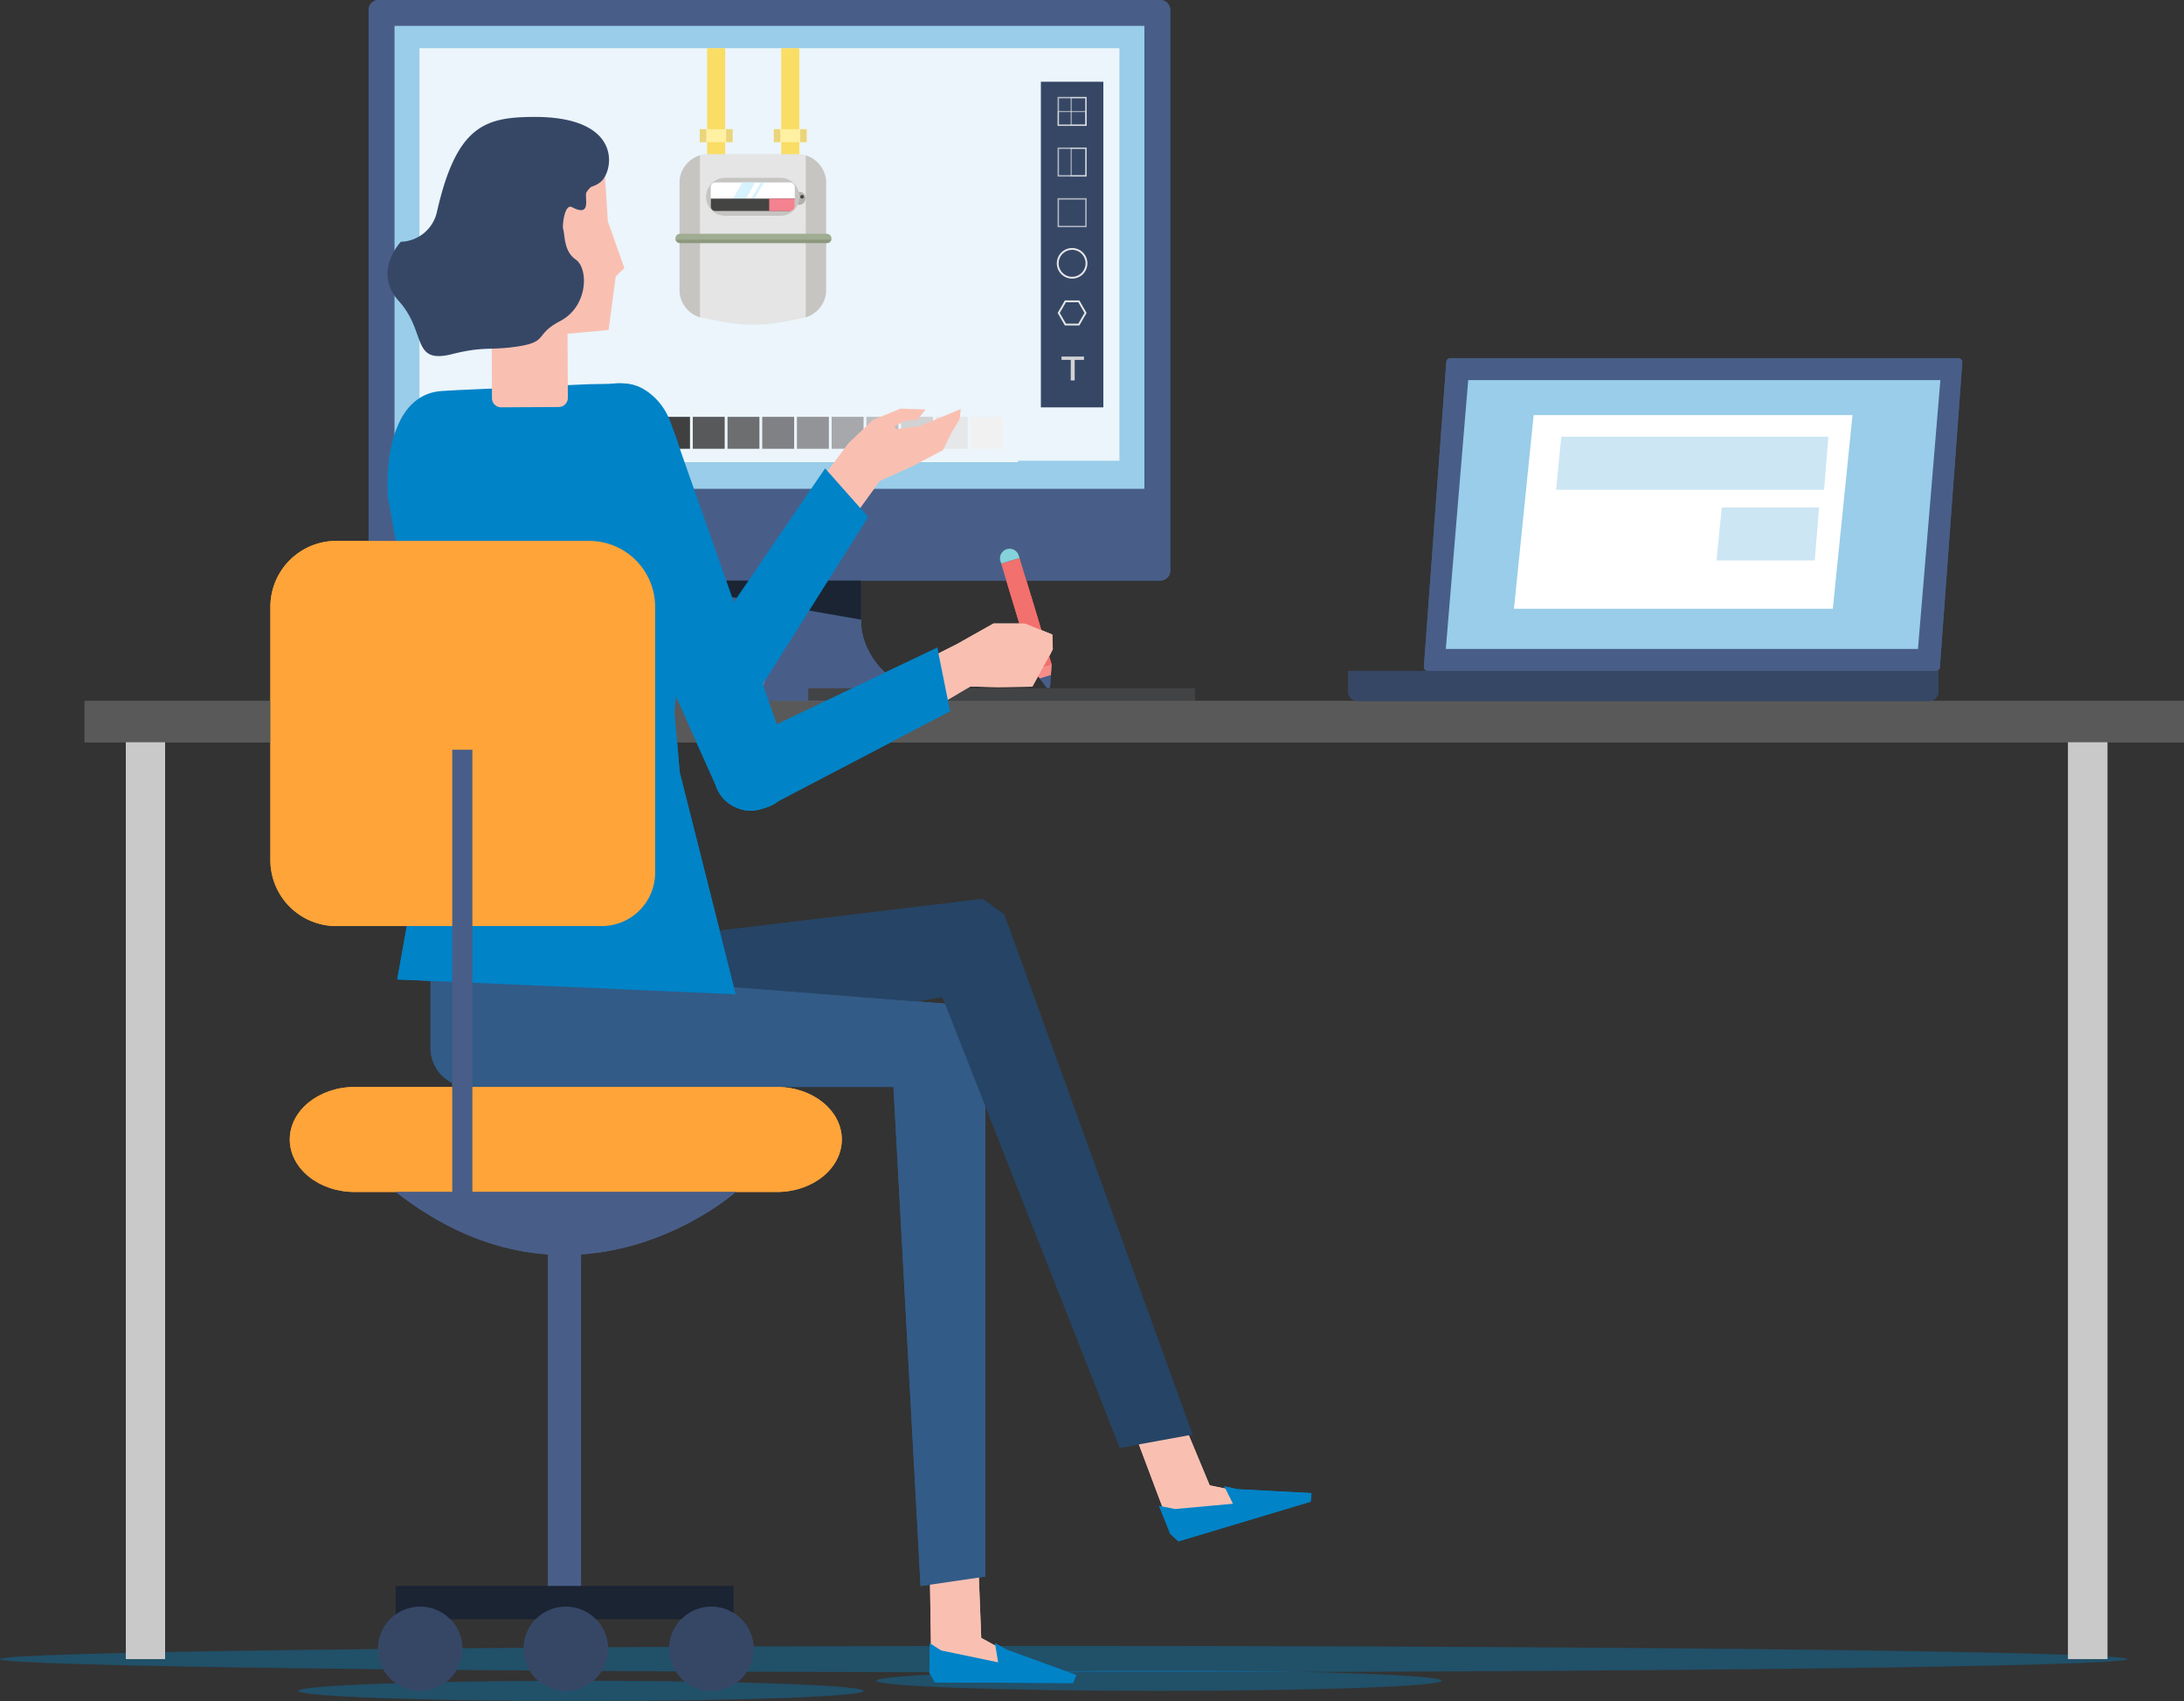 <svg xmlns="http://www.w3.org/2000/svg" xmlns:xlink="http://www.w3.org/1999/xlink" width="322.306" height="251.023" viewBox="0 0 322.306 251.023"><rect x="0" y="0" width="322.306" height="251.023" fill="#333333" stroke="none"/><defs><clipPath id="a"><rect width="322.306" height="251.023" fill="none"/></clipPath><clipPath id="c"><rect width="60.564" height="8.634" fill="none"/></clipPath><clipPath id="d"><rect width="313.953" height="3.887" fill="none"/></clipPath><clipPath id="e"><rect width="83.428" height="3.006" fill="none"/></clipPath><clipPath id="g"><rect width="4.288" height="4.288" fill="none"/></clipPath><clipPath id="i"><rect width="2.34" height="4.248" fill="none"/></clipPath><clipPath id="k"><rect width="4.245" height="2.175" fill="none"/></clipPath></defs><g clip-path="url(#a)"><g clip-path="url(#a)"><path d="M210.819,161.386a30.183,30.183,0,0,1-4.143-.451c-3.93-.975-7.331-5.5-7.331-9.549V131.67H172.26v19.717c0,4.049-3.4,8.574-7.331,9.549a30.183,30.183,0,0,1-4.143.451,1.058,1.058,0,0,0-1,1.056v.982h52.027v-.982a1.057,1.057,0,0,0-1-1.056" transform="translate(-72.251 -59.536)" fill="#485e88"/><path d="M182.553,131.671v14.583l27.086,4.728V131.671Z" transform="translate(-82.544 -59.537)" fill="#1b2433"/><path d="M216.128,85.677H100.775A1.476,1.476,0,0,1,99.3,84.2V1.476A1.476,1.476,0,0,1,100.776,0H216.128A1.476,1.476,0,0,1,217.6,1.476V84.2a1.476,1.476,0,0,1-1.476,1.476" transform="translate(-44.9)" fill="#485e88"/><rect width="110.664" height="68.314" transform="translate(58.22 3.82)" fill="#99cde9"/><path d="M202.885,112.973l-.088,0v0Z" transform="translate(-91.697 -51.082)" fill="#2a2a3b"/><path d="M186.381,37.269l-.081,0v0Z" transform="translate(-84.239 -16.851)" fill="#2a2a3b"/><rect width="57.062" height="1.808" transform="translate(119.283 101.573)" fill="#424344"/><g transform="translate(89.684 59.55)" opacity="0.9"><g clip-path="url(#c)"><path d="M224.269,117.334H163.705V108.7h60.564Zm-60.175-.388H223.88v-7.857H164.093Z" transform="translate(-163.705 -108.7)" fill="#fff"/></g></g><rect width="103.301" height="60.877" transform="translate(61.901 7.114)" fill="#ebf5fb"/><rect width="4.709" height="4.71" transform="translate(91.991 61.513)" fill="#231f20"/><rect width="4.71" height="4.71" transform="translate(97.115 61.513)" fill="#404041"/><rect width="4.709" height="4.71" transform="translate(102.239 61.513)" fill="#58595b"/><rect width="4.709" height="4.71" transform="translate(107.363 61.513)" fill="#6d6e70"/><rect width="4.709" height="4.71" transform="translate(112.487 61.513)" fill="#808184"/><rect width="4.71" height="4.71" transform="translate(117.61 61.513)" fill="#929497"/><rect width="4.709" height="4.71" transform="translate(122.734 61.513)" fill="#a6a8ab"/><rect width="4.71" height="4.71" transform="translate(127.858 61.513)" fill="#bbbdbf"/><rect width="4.71" height="4.71" transform="translate(132.982 61.513)" fill="#d0d2d3"/><rect width="4.709" height="4.71" transform="translate(138.106 61.513)" fill="#e6e7e8"/><rect width="4.709" height="4.71" transform="translate(143.23 61.513)" fill="#f1f1f2"/><g transform="translate(0 242.884)" opacity="0.2"><g clip-path="url(#d)"><path d="M313.953,445.3c0,1.073-70.281,1.943-156.977,1.943S0,446.368,0,445.3s70.281-1.943,156.976-1.943,156.977.87,156.977,1.943" transform="translate(0 -443.352)" fill="#0083c7"/></g></g><rect width="309.827" height="6.099" transform="translate(12.479 103.441)" fill="#595959"/><rect width="5.787" height="135.288" transform="translate(18.578 109.539)" fill="#c9c9c9"/><rect width="5.787" height="135.288" transform="translate(305.206 109.539)" fill="#c9c9c9"/><path d="M309.639,373.838l5.992,14.388,2.6.539,9.287.794.484,1.616-16.445,4.917-1.579-1.155-6.755-17.953Z" transform="translate(-137.109 -169.036)" fill="#f9c0b2"/><path d="M323.759,400.776l-1.912-.428,1.28,2.58-8.556.778-2.357-.471,1.659,4.134,1.2,1.109,3.646-1.093,6-1.8,9.868-2.958.128-1.273Z" transform="translate(-141.172 -181.023)" fill="#0083c7"/><path d="M257.4,413l.606,15.45,2.335,1.276,8.651,3.468-.007,1.686-17.164-.091-1.173-1.566-.3-19.083Z" transform="translate(-113.199 -186.743)" fill="#f9c0b2"/><path d="M261.728,443.55l-1.7-.967.472,2.841-8.411-1.75-1.675-1.065-.061,4.366.821,1.41,3.806.018,6.26.029,10.3.048.494-1.179Z" transform="translate(-113.198 -200.12)" fill="#0083c7"/><path d="M197.841,349.971l-9.545,1.4-4-73.655H121.74a5.763,5.763,0,0,1-5.763-5.763v-12.5l81.864,6.434Z" transform="translate(-52.441 -117.316)" fill="#325b87"/><path d="M228.461,321.18l-10.718,1.961-26.187-66.517-3.875.631L155.154,254.7l-39.1-2.752,81.434-9.814,3.194,2.305Z" transform="translate(-52.477 -109.483)" fill="#264465"/><path d="M215.231,124.892l7.34-9.758,3.6-3.417,4.055-1.646,3.685.122-1.212,1.535-1.853.152-1.522.81.254.408,3.474-.448,6.063-2.529-.172,1.505-1.219,2.019-1.241,2.548-4.263,2.265-5.046,2.281-6.426,8.849Z" transform="translate(-97.32 -49.77)" fill="#f9c0b2"/><path d="M159.08,150.735l.622-.6a5.355,5.355,0,0,0,.322-7.375L119.7,108.416c-3.384-3.216-8.114-4.19-11.553-.193l-.658.972c-2.751,4.921.045,9.152,3.359,12.267l40.846,29.32a5.355,5.355,0,0,0,7.382-.046" transform="translate(-48.099 -47.747)" fill="#f58d8a"/><path d="M212.324,133.336l-6.355-7.167L186.36,154.892a5.354,5.354,0,0,0,4,6.428c2.882.669,5.1-.671,6.709-3.778Z" transform="translate(-84.202 -57.049)" fill="#0083c7"/><path d="M105.821,191.252l4.328-24.156.133-14.175-5.848-32.951c-.4-6.685,1.3-15.154,7.986-15.555l2.412-.136,19.182-.861,5.189-.094c8.682.01,9.811,18.316,9.811,18.316l-2.272,30.22.758,8.811,8.276,32.774Z" transform="translate(-47.197 -46.719)" fill="#0083c7"/><path d="M278.34,179.722l2.7-.824-.1,1.621-1.622.5Z" transform="translate(-125.855 -80.891)" fill="#f58d8a"/><path d="M280.113,182.352l1.622-.5-.1,1.564c-.026.4-.349.494-.591.172Z" transform="translate(-126.657 -82.229)" fill="#485e88"/><path d="M269.56,150.018l2.7-.826-.129-.4a1.412,1.412,0,0,0-2.7.826Z" transform="translate(-121.801 -66.84)" fill="#85d2da"/><path d="M269.733,151.246l-.029-.094,2.7-.824,2.207,7.22,2.524,8.432-2.7.824Z" transform="translate(-121.95 -67.973)" fill="#f2706d"/><path d="M244.925,174.532l7.059-3.558,5.384-3.034h4.6l4.068,1.624.078,2.167-.335.68-2.689,4.857-5.12.07-4.02-.094-5.953,3.535Z" transform="translate(-110.746 -75.936)" fill="#f9c0b2"/><path d="M180.649,166.1l.839-.205a5.355,5.355,0,0,0,3.986-6.214l-17.591-49.959c-1.309-4.481-5.255-7.452-9.842-6.214l-.92.285c-4.418,1.081-6.111,5.354-4.811,9.712l21.934,48.922a5.355,5.355,0,0,0,6.4,3.672" transform="translate(-68.677 -46.676)" fill="#0083c7"/><path d="M227.27,183.843l-1.891-9.391-31.391,14.972a5.356,5.356,0,0,0,.23,7.571c2.154,2.026,4.742,1.982,7.7.107Z" transform="translate(-87.056 -78.881)" fill="#0083c7"/><path d="M384.16,142.622h74.952a.605.605,0,0,0,.6-.605l3.307-44.944a.605.605,0,0,0-.6-.605H387.467a.605.605,0,0,0-.6.605l-3.307,44.944a.605.605,0,0,0,.6.605" transform="translate(-173.43 -43.619)" fill="#485e88"/><path d="M448.855,185.166H364.55a1.415,1.415,0,0,1-1.415-1.415v-3.034H450.27v3.034a1.415,1.415,0,0,1-1.415,1.415" transform="translate(-164.197 -81.714)" fill="#364766"/><path d="M389.47,142.056h69.68l3.307-39.673h-69.68Z" transform="translate(-176.104 -46.294)" fill="#99cde9"/><path d="M407.831,140.389h47.055l2.907-28.583H410.738Z" transform="translate(-184.406 -50.555)" fill="#fff"/><g transform="translate(44.03 248.017)" opacity="0.2"><g clip-path="url(#e)"><path d="M163.8,454.224c0,.83-18.676,1.5-41.714,1.5s-41.714-.673-41.714-1.5,18.676-1.5,41.714-1.5,41.714.673,41.714,1.5" transform="translate(-80.372 -452.721)" fill="#0083c7"/></g></g><g transform="translate(129.328 246.514)" opacity="0.2"><g clip-path="url(#e)"><path d="M319.5,451.481c0,.83-18.676,1.5-41.714,1.5s-41.714-.673-41.714-1.5,18.676-1.5,41.714-1.5,41.714.673,41.714,1.5" transform="translate(-236.071 -449.978)" fill="#0083c7"/></g></g><path d="M459.363,117.64H419.946l-.769,7.822h39.552Z" transform="translate(-189.536 -53.192)" fill="#cce6f4"/><path d="M477.534,136.676H463.172L462.4,144.5h14.5Z" transform="translate(-209.082 -61.8)" fill="#cce6f4"/><rect width="4.868" height="49.833" transform="translate(80.876 184.224)" fill="#485e88"/><rect width="49.834" height="4.869" transform="translate(58.393 234.057)" fill="#1b2433"/><path d="M114.276,438.986a6.217,6.217,0,1,0-6.217,6.217,6.216,6.216,0,0,0,6.217-6.217" transform="translate(-46.049 -195.683)" fill="#364766"/><path d="M153.5,438.986a6.217,6.217,0,1,0-6.217,6.217,6.217,6.217,0,0,0,6.217-6.217" transform="translate(-63.785 -195.683)" fill="#364766"/><path d="M192.722,438.986a6.217,6.217,0,1,0-6.216,6.217,6.216,6.216,0,0,0,6.216-6.217" transform="translate(-81.52 -195.683)" fill="#364766"/><path d="M87.638,308.285H149.95c5.289,0,9.577-3.468,9.577-7.747s-4.288-7.747-9.577-7.747H87.638c-5.289,0-9.577,3.468-9.577,7.747s4.288,7.747,9.577,7.747" transform="translate(-35.296 -132.39)" fill="#ffa439"/><path d="M156.794,321.073s-23.44,20.92-50.164,0Z" transform="translate(-48.214 -145.178)" fill="#485e88"/><path d="M82.569,202.536h39.172a7.877,7.877,0,0,0,7.877-7.877V155.426a9.727,9.727,0,0,0-9.727-9.727H82.569a9.727,9.727,0,0,0-9.727,9.727V192.81a9.727,9.727,0,0,0,9.727,9.727" transform="translate(-32.937 -65.88)" fill="#ffa439"/><rect width="2.975" height="66.874" transform="translate(66.739 110.637)" fill="#485e88"/><path d="M196.33,70.161h-2.919V56.8h-10.98v2.16a2.63,2.63,0,0,1-2.627,2.627h-6.489V64.7a2.63,2.63,0,0,1-2.627,2.627H145.166v2.833h-2.919V67.036a2.63,2.63,0,0,1,2.627-2.627H170.4V61.3a2.63,2.63,0,0,1,2.627-2.627h6.489V56.511a2.63,2.63,0,0,1,2.627-2.627H193.7a2.63,2.63,0,0,1,2.627,2.627Z" transform="translate(-64.319 -24.364)" fill="#f49537"/><path d="M120.964,75.622h-2.919V68.588a2.63,2.63,0,0,1,2.627-2.627H138.85a2.63,2.63,0,0,1,2.627,2.627v2.741h-2.919V68.88H120.964Z" transform="translate(-53.376 -29.825)" fill="#f49537"/><path d="M195.362,70.661h-.973V56.644a.682.682,0,0,0-.681-.681H182.145a.682.682,0,0,0-.682.681V59.1a1.656,1.656,0,0,1-1.654,1.654h-6.781a.682.682,0,0,0-.681.681v3.4a1.656,1.656,0,0,1-1.654,1.654H144.879a.682.682,0,0,0-.682.681v3.492h-.973V67.168a1.656,1.656,0,0,1,1.654-1.654h25.814a.682.682,0,0,0,.681-.681v-3.4a1.656,1.656,0,0,1,1.654-1.654h6.781a.682.682,0,0,0,.681-.681V56.644a1.656,1.656,0,0,1,1.654-1.654h11.563a1.656,1.656,0,0,1,1.654,1.654Z" transform="translate(-64.761 -24.864)" fill="#ffa439"/><path d="M120,76.122h-.973v-7.4a1.656,1.656,0,0,1,1.654-1.654h18.178a1.656,1.656,0,0,1,1.654,1.654v2.741h-.973V68.721a.681.681,0,0,0-.681-.681H120.677a.682.682,0,0,0-.681.681Z" transform="translate(-53.818 -30.325)" fill="#ffa439"/><path d="M232.878,73.425H229.96v-9.4H217.115V66.04a2.63,2.63,0,0,1-2.627,2.627h-5.105v4.758h-2.919V68.376a2.63,2.63,0,0,1,2.627-2.627h5.1V63.73a2.63,2.63,0,0,1,2.627-2.627h13.429a2.63,2.63,0,0,1,2.627,2.627Z" transform="translate(-93.356 -27.629)" fill="#f49537"/><path d="M270.488,76.6h-2.919V71.041H249.884V68.122h17.977a2.63,2.63,0,0,1,2.627,2.627Z" transform="translate(-112.989 -30.802)" fill="#f49537"/><path d="M231.91,73.925h-.973V63.863a.682.682,0,0,0-.68-.681H216.827a.682.682,0,0,0-.681.681v2.31a1.655,1.655,0,0,1-1.653,1.654h-5.4a.682.682,0,0,0-.682.681v5.417h-.973V68.508a1.656,1.656,0,0,1,1.655-1.654h5.4a.682.682,0,0,0,.68-.681v-2.31a1.656,1.656,0,0,1,1.654-1.654h13.429a1.655,1.655,0,0,1,1.653,1.654Z" transform="translate(-93.797 -28.129)" fill="#ffa439"/><path d="M269.575,77.1H268.6V70.882a.682.682,0,0,0-.681-.681H250.985v-.973h16.936a1.656,1.656,0,0,1,1.654,1.654Z" transform="translate(-113.486 -31.302)" fill="#ffa439"/><rect width="2.953" height="0.886" transform="translate(129.054 38.77)" fill="#fd7400"/><path d="M241.709,71.87h-.054a.108.108,0,0,1-.107-.107V69.924a.108.108,0,0,1,.107-.107h.054a.108.108,0,0,1,.107.107v1.839a.108.108,0,0,1-.107.107" transform="translate(-109.219 -31.569)" fill="#bf5005"/><path d="M240.533,71.87h-.054a.108.108,0,0,1-.107-.107V69.924a.108.108,0,0,1,.107-.107h.054a.108.108,0,0,1,.107.107v1.839a.108.108,0,0,1-.107.107" transform="translate(-108.688 -31.569)" fill="#bf5005"/><path d="M239.357,71.87H239.3a.108.108,0,0,1-.107-.107V69.924a.108.108,0,0,1,.107-.107h.054a.108.108,0,0,1,.107.107v1.839a.108.108,0,0,1-.107.107" transform="translate(-108.156 -31.569)" fill="#bf5005"/><path d="M238.181,71.87h-.054a.108.108,0,0,1-.107-.107V69.924a.108.108,0,0,1,.107-.107h.054a.108.108,0,0,1,.107.107v1.839a.108.108,0,0,1-.107.107" transform="translate(-107.624 -31.569)" fill="#bf5005"/><path d="M237.005,71.87h-.054a.108.108,0,0,1-.107-.107V69.924a.108.108,0,0,1,.107-.107h.054a.108.108,0,0,1,.107.107v1.839a.108.108,0,0,1-.107.107" transform="translate(-107.092 -31.569)" fill="#bf5005"/><path d="M235.829,71.87h-.054a.108.108,0,0,1-.107-.107V69.924a.108.108,0,0,1,.107-.107h.054a.108.108,0,0,1,.107.107v1.839a.108.108,0,0,1-.107.107" transform="translate(-106.561 -31.569)" fill="#bf5005"/><path d="M234.653,71.87H234.6a.108.108,0,0,1-.107-.107V69.924a.108.108,0,0,1,.107-.107h.054a.108.108,0,0,1,.107.107v1.839a.108.108,0,0,1-.107.107" transform="translate(-106.029 -31.569)" fill="#bf5005"/><rect width="4.536" height="0.725" transform="translate(128.262 38.47)" fill="#f49537"/><rect width="4.536" height="0.725" transform="translate(128.262 39.355)" fill="#f49537"/><rect width="1.006" height="0.725" transform="translate(129.081 38.47)" fill="#ffa439"/><rect width="1.006" height="0.725" transform="translate(129.081 39.355)" fill="#ffa439"/><rect width="2.953" height="0.886" transform="translate(113.082 42.341)" fill="#fd7400"/><path d="M212.555,78.388H212.5a.108.108,0,0,1-.107-.107V76.442a.108.108,0,0,1,.107-.107h.054a.108.108,0,0,1,.107.107v1.839a.108.108,0,0,1-.107.107" transform="translate(-96.037 -34.516)" fill="#bf5005"/><path d="M211.379,78.388h-.054a.108.108,0,0,1-.107-.107V76.442a.108.108,0,0,1,.107-.107h.054a.108.108,0,0,1,.107.107v1.839a.108.108,0,0,1-.107.107" transform="translate(-95.505 -34.516)" fill="#bf5005"/><path d="M210.2,78.388h-.054a.108.108,0,0,1-.107-.107V76.442a.108.108,0,0,1,.107-.107h.054a.108.108,0,0,1,.107.107v1.839a.108.108,0,0,1-.107.107" transform="translate(-94.973 -34.516)" fill="#bf5005"/><path d="M209.028,78.388h-.054a.108.108,0,0,1-.107-.107V76.442a.108.108,0,0,1,.107-.107h.054a.108.108,0,0,1,.107.107v1.839a.108.108,0,0,1-.107.107" transform="translate(-94.442 -34.516)" fill="#bf5005"/><path d="M207.852,78.388H207.8a.108.108,0,0,1-.107-.107V76.442a.108.108,0,0,1,.107-.107h.054a.108.108,0,0,1,.107.107v1.839a.108.108,0,0,1-.107.107" transform="translate(-93.91 -34.516)" fill="#bf5005"/><path d="M206.676,78.388h-.054a.108.108,0,0,1-.107-.107V76.442a.108.108,0,0,1,.107-.107h.054a.108.108,0,0,1,.107.107v1.839a.108.108,0,0,1-.107.107" transform="translate(-93.379 -34.516)" fill="#bf5005"/><path d="M205.5,78.388h-.054a.108.108,0,0,1-.107-.107V76.442a.108.108,0,0,1,.107-.107h.054a.108.108,0,0,1,.107.107v1.839a.108.108,0,0,1-.107.107" transform="translate(-92.847 -34.516)" fill="#bf5005"/><rect width="4.536" height="0.725" transform="translate(112.291 42.04)" fill="#f49537"/><rect width="4.536" height="0.725" transform="translate(112.291 42.926)" fill="#f49537"/><rect width="1.006" height="0.725" transform="translate(113.11 42.04)" fill="#ffa439"/><rect width="1.006" height="0.725" transform="translate(113.11 42.926)" fill="#ffa439"/><rect width="0.886" height="2.952" transform="translate(77.821 36.103)" fill="#fd7400"/><path d="M140.873,72.039v-.054a.108.108,0,0,1,.107-.107h1.839a.108.108,0,0,1,.107.107v.054a.108.108,0,0,1-.107.107H140.98a.108.108,0,0,1-.107-.107" transform="translate(-63.698 -32.501)" fill="#bf5005"/><path d="M140.873,70.863v-.054a.108.108,0,0,1,.107-.107h1.839a.108.108,0,0,1,.107.107v.054a.108.108,0,0,1-.107.107H140.98a.108.108,0,0,1-.107-.107" transform="translate(-63.698 -31.969)" fill="#bf5005"/><path d="M140.873,69.687v-.054a.108.108,0,0,1,.107-.107h1.839a.108.108,0,0,1,.107.107v.054a.108.108,0,0,1-.107.107H140.98a.108.108,0,0,1-.107-.107" transform="translate(-63.698 -31.437)" fill="#bf5005"/><path d="M140.873,68.511v-.054a.108.108,0,0,1,.107-.107h1.839a.108.108,0,0,1,.107.107v.054a.108.108,0,0,1-.107.107H140.98a.108.108,0,0,1-.107-.107" transform="translate(-63.698 -30.905)" fill="#bf5005"/><path d="M140.873,67.336v-.054a.108.108,0,0,1,.107-.108h1.839a.108.108,0,0,1,.107.108v.054a.108.108,0,0,1-.107.107H140.98a.108.108,0,0,1-.107-.107" transform="translate(-63.698 -30.374)" fill="#bf5005"/><path d="M140.873,66.16v-.054A.108.108,0,0,1,140.98,66h1.839a.108.108,0,0,1,.107.107v.054a.108.108,0,0,1-.107.107H140.98a.108.108,0,0,1-.107-.107" transform="translate(-63.698 -29.842)" fill="#bf5005"/><path d="M140.873,64.984V64.93a.108.108,0,0,1,.107-.107h1.839a.108.108,0,0,1,.107.107v.054a.108.108,0,0,1-.107.107H140.98a.108.108,0,0,1-.107-.107" transform="translate(-63.698 -29.311)" fill="#bf5005"/><rect width="0.725" height="4.536" transform="translate(78.282 35.311)" fill="#f49537"/><rect width="0.725" height="4.536" transform="translate(77.397 35.311)" fill="#f49537"/><rect width="0.725" height="1.006" transform="translate(78.282 36.13)" fill="#ffa439"/><rect width="0.725" height="1.006" transform="translate(77.397 36.13)" fill="#ffa439"/><rect width="2.952" height="0.886" transform="translate(154.571 42.2)" fill="#fd7400"/><path d="M288.286,78.13h-.054a.108.108,0,0,1-.107-.107V76.184a.108.108,0,0,1,.107-.107h.054a.108.108,0,0,1,.107.107v1.839a.108.108,0,0,1-.107.107" transform="translate(-130.28 -34.399)" fill="#bf5005"/><path d="M287.11,78.13h-.053a.108.108,0,0,1-.108-.107V76.184a.108.108,0,0,1,.108-.107h.053a.108.108,0,0,1,.108.107v1.839a.108.108,0,0,1-.108.107" transform="translate(-129.748 -34.399)" fill="#bf5005"/><path d="M285.935,78.13h-.054a.108.108,0,0,1-.107-.107V76.184a.108.108,0,0,1,.107-.107h.054a.108.108,0,0,1,.107.107v1.839a.108.108,0,0,1-.107.107" transform="translate(-129.217 -34.399)" fill="#bf5005"/><path d="M284.759,78.13h-.054a.108.108,0,0,1-.107-.107V76.184a.108.108,0,0,1,.107-.107h.054a.108.108,0,0,1,.107.107v1.839a.108.108,0,0,1-.107.107" transform="translate(-128.685 -34.399)" fill="#bf5005"/><path d="M283.583,78.13h-.054a.108.108,0,0,1-.107-.107V76.184a.108.108,0,0,1,.107-.107h.054a.108.108,0,0,1,.107.107v1.839a.108.108,0,0,1-.107.107" transform="translate(-128.153 -34.399)" fill="#bf5005"/><path d="M282.407,78.13h-.054a.108.108,0,0,1-.107-.107V76.184a.108.108,0,0,1,.107-.107h.054a.108.108,0,0,1,.107.107v1.839a.108.108,0,0,1-.107.107" transform="translate(-127.621 -34.399)" fill="#bf5005"/><path d="M281.231,78.13h-.054a.108.108,0,0,1-.107-.107V76.184a.108.108,0,0,1,.107-.107h.054a.108.108,0,0,1,.107.107v1.839a.108.108,0,0,1-.107.107" transform="translate(-127.09 -34.399)" fill="#bf5005"/><rect width="4.536" height="0.725" transform="translate(153.779 41.899)" fill="#f49537"/><rect width="4.536" height="0.725" transform="translate(153.779 42.784)" fill="#f49537"/><rect width="1.006" height="0.725" transform="translate(154.598 41.899)" fill="#ffa439"/><rect width="1.006" height="0.725" transform="translate(154.598 42.784)" fill="#ffa439"/><rect width="2.952" height="0.886" transform="translate(64.676 41.186)" fill="#fd7400"/><path d="M124.2,76.279h-.054a.108.108,0,0,1-.107-.107V74.333a.108.108,0,0,1,.107-.107h.054a.108.108,0,0,1,.107.107v1.839a.108.108,0,0,1-.107.107" transform="translate(-56.084 -33.562)" fill="#bf5005"/><path d="M123.02,76.279h-.054a.108.108,0,0,1-.107-.107V74.333a.108.108,0,0,1,.107-.107h.054a.108.108,0,0,1,.107.107v1.839a.108.108,0,0,1-.107.107" transform="translate(-55.552 -33.562)" fill="#bf5005"/><path d="M121.844,76.279h-.054a.108.108,0,0,1-.107-.107V74.333a.108.108,0,0,1,.107-.107h.054a.108.108,0,0,1,.107.107v1.839a.108.108,0,0,1-.107.107" transform="translate(-55.021 -33.562)" fill="#bf5005"/><path d="M120.668,76.279h-.054a.108.108,0,0,1-.107-.107V74.333a.108.108,0,0,1,.107-.107h.054a.108.108,0,0,1,.107.107v1.839a.108.108,0,0,1-.107.107" transform="translate(-54.489 -33.562)" fill="#bf5005"/><path d="M119.492,76.279h-.054a.108.108,0,0,1-.107-.107V74.333a.108.108,0,0,1,.107-.107h.054a.108.108,0,0,1,.107.107v1.839a.108.108,0,0,1-.107.107" transform="translate(-53.957 -33.562)" fill="#bf5005"/><path d="M118.316,76.279h-.054a.108.108,0,0,1-.107-.107V74.333a.108.108,0,0,1,.107-.107h.054a.108.108,0,0,1,.107.107v1.839a.108.108,0,0,1-.107.107" transform="translate(-53.425 -33.562)" fill="#bf5005"/><path d="M117.14,76.279h-.054a.108.108,0,0,1-.107-.107V74.333a.108.108,0,0,1,.107-.107h.054a.107.107,0,0,1,.107.107v1.839a.107.107,0,0,1-.107.107" transform="translate(-52.894 -33.562)" fill="#bf5005"/><rect width="4.536" height="0.725" transform="translate(63.884 40.885)" fill="#f49537"/><rect width="4.536" height="0.725" transform="translate(63.884 41.771)" fill="#f49537"/><rect width="1.006" height="0.725" transform="translate(64.703 40.885)" fill="#ffa439"/><rect width="1.006" height="0.725" transform="translate(64.703 41.771)" fill="#ffa439"/><path d="M204,65.173a.588.588,0,1,1,0-.832.588.588,0,0,1,0,.832" transform="translate(-91.788 -29.015)" fill="#bf5005"/><path d="M204.315,63.006l-1.275,1.185-1.205,1.3-.311-.312,1.292-1.2L204,62.694Z" transform="translate(-91.122 -28.348)" fill="#bf5005"/><path d="M201.835,62.695l1.185,1.275,1.3,1.205-.312.311-1.2-1.292-1.278-1.188Z" transform="translate(-91.122 -28.348)" fill="#bf5005"/><path d="M201.13,65.016a1.92,1.92,0,1,1,2.715,0,1.922,1.922,0,0,1-2.715,0m2.347-2.347a1.4,1.4,0,1,0,0,1.979,1.4,1.4,0,0,0,0-1.979" transform="translate(-90.69 -27.916)" fill="#bf5005"/><path d="M201.324,65.031a1.793,1.793,0,1,1,2.536,0,1.8,1.8,0,0,1-2.536,0m2.431-2.431a1.644,1.644,0,1,0,0,2.326,1.647,1.647,0,0,0,0-2.326" transform="translate(-90.795 -28.021)" fill="#f49537"/><path d="M204.023,65.194a.405.405,0,1,1,0-.573.405.405,0,0,1,0,.573" transform="translate(-91.939 -29.166)" fill="#f49537"/><path d="M129.583,68.364a.588.588,0,1,1,0-.832.588.588,0,0,1,0,.832" transform="translate(-58.139 -30.458)" fill="#bf5005"/><path d="M129.9,66.2l-1.275,1.185-1.205,1.3-.311-.312,1.292-1.2,1.188-1.278Z" transform="translate(-57.472 -29.791)" fill="#bf5005"/><path d="M127.416,65.886,128.6,67.16l1.3,1.205-.312.311-1.2-1.292L127.1,66.2Z" transform="translate(-57.472 -29.791)" fill="#bf5005"/><path d="M126.711,68.207a1.92,1.92,0,1,1,2.715,0,1.922,1.922,0,0,1-2.715,0m2.347-2.347a1.4,1.4,0,1,0,0,1.979,1.4,1.4,0,0,0,0-1.979" transform="translate(-57.04 -29.359)" fill="#bf5005"/><path d="M126.905,68.221a1.793,1.793,0,1,1,2.536,0,1.8,1.8,0,0,1-2.536,0m2.431-2.431a1.644,1.644,0,1,0,0,2.326,1.647,1.647,0,0,0,0-2.326" transform="translate(-57.145 -29.463)" fill="#f49537"/><path d="M129.605,68.385a.405.405,0,1,1,0-.573.405.405,0,0,1,0,.573" transform="translate(-58.29 -30.608)" fill="#f49537"/><rect width="1.653" height="1.898" transform="translate(142.335 35.965)" fill="#f49537"/><rect width="0.415" height="1.898" transform="translate(142.955 34.903)" fill="#f49537"/><rect width="2.816" height="3.078" transform="translate(141.78 37.332)" fill="#f49537"/><path d="M260.405,66.986V65.649h-.673v1.337a.459.459,0,0,1-.46.459h-.52V68.2h2.817v-.755h-.7a.459.459,0,0,1-.459-.459" transform="translate(-116.998 -29.684)" fill="#ffa439"/><path d="M258.571,67.744v3.19a.283.283,0,0,1-.283.283h-.208a.283.283,0,0,1-.283-.283v-3.19a.283.283,0,0,1,.283-.283h.208a.283.283,0,0,1,.283.283" transform="translate(-116.566 -30.503)" fill="#f49537"/><path d="M264.241,67.739v3.2a.277.277,0,0,1-.278.277h-.2a.277.277,0,0,1-.277-.277v-3.2a.278.278,0,0,1,.277-.278h.2a.278.278,0,0,1,.278.278" transform="translate(-119.137 -30.503)" fill="#f49537"/><path d="M261.228,65.715h-1.51a.276.276,0,1,1,0-.551h1.51a.276.276,0,0,1,0,.551" transform="translate(-117.31 -29.465)" fill="#f49537"/><path d="M261.3,64.027h-.938a.125.125,0,0,1-.124-.124v-.091a.125.125,0,0,1,.124-.124h.938a.125.125,0,0,1,.124.124V63.9a.125.125,0,0,1-.124.124" transform="translate(-117.671 -28.797)" fill="#f49537"/><path d="M261.331,63.445h-2.9a.245.245,0,1,1,0-.49h2.9a.245.245,0,1,1,0,.49" transform="translate(-116.741 -28.466)" fill="#bf5005"/><path d="M118.182,83.131h2.154a.652.652,0,0,1,.652.652v.24H117.53v-.24a.652.652,0,0,1,.652-.652" transform="translate(-53.143 -37.589)" fill="#f49537"/><path d="M142.423,83.131h2.154a.652.652,0,0,1,.652.652v.24h-3.457v-.24a.652.652,0,0,1,.652-.652" transform="translate(-64.104 -37.589)" fill="#f49537"/><path d="M206.608,83.131h2.154a.652.652,0,0,1,.652.652v.24h-3.457v-.24a.652.652,0,0,1,.652-.652" transform="translate(-93.126 -37.589)" fill="#f49537"/><path d="M235.89,83.131h2.154a.652.652,0,0,1,.652.652v.24h-3.457v-.24a.652.652,0,0,1,.652-.652" transform="translate(-106.366 -37.589)" fill="#f49537"/><path d="M249.474,83.131h2.154a.652.652,0,0,1,.652.652v.24h-3.457v-.24a.652.652,0,0,1,.652-.652" transform="translate(-112.508 -37.589)" fill="#f49537"/><path d="M282.339,83.131h2.154a.652.652,0,0,1,.652.652v.24h-3.457v-.24a.652.652,0,0,1,.652-.652" transform="translate(-127.369 -37.589)" fill="#f49537"/><path d="M128.43,68.652,146.579,67l1.056-7.911,1.27-1.228-2.432-6.891-.681-10.489-20.248,2.255Z" transform="translate(-56.766 -18.303)" fill="#f9c0b2"/><path d="M133.8,94.611l8.5-.043a1.353,1.353,0,0,0,1.346-1.359l-.085-16.9-11.2.055.084,16.9a1.353,1.353,0,0,0,1.36,1.346" transform="translate(-59.844 -34.505)" fill="#f9c0b2"/><path d="M125.91,31.494c-7.115.045-11.337,1.263-14.224,13.975a5.635,5.635,0,0,1-5.336,4.45c-1.292,1.462-3.544,5.158-.3,8.745,4.164,4.6,1.768,9.358,7.868,7.831,4.519-1.131,5.359-.573,8.946-1.027,5.539-.7,2.976-1.749,7.012-3.857,4.131-2.157,4.2-7.76,2.274-9.081-1.788-1.227-1.566-3.658-1.847-4.489-.147-.433.188-3.824,1.321-3.224,2.98,1.578,1.777-1.576,2.115-2.186a3.227,3.227,0,0,1,.709-.824,4.01,4.01,0,0,0,1.342-.679c1.944-1.487,3.545-9.718-9.88-9.633" transform="translate(-47.196 -14.24)" fill="#364766"/><rect width="9.217" height="48.053" transform="translate(153.61 12.061)" fill="#364766"/><g transform="translate(156.075 29.241)" opacity="0.7"><g clip-path="url(#g)"><rect width="4.141" height="4.14" transform="translate(0.073 0.075)" fill="none" stroke="#e6e7e8" stroke-miterlimit="10" stroke-width="0.27"/></g></g><g transform="translate(156.075 21.768)" opacity="0.7"><g clip-path="url(#g)"><rect width="4.141" height="4.14" transform="translate(0.073 0.074)" fill="none" stroke="#e6e7e8" stroke-miterlimit="10" stroke-width="0.27"/></g></g><g transform="translate(158.003 21.788)" opacity="0.7"><g clip-path="url(#i)"><rect width="2.232" height="4.14" transform="translate(0.054 0.054)" fill="none" stroke="#e6e7e8" stroke-miterlimit="10" stroke-width="0.198"/></g></g><g transform="translate(156.075 14.296)" opacity="0.7"><g clip-path="url(#g)"><rect width="4.141" height="4.14" transform="translate(0.073 0.074)" fill="none" stroke="#e6e7e8" stroke-miterlimit="10" stroke-width="0.27"/></g></g><g transform="translate(156.096 16.387)" opacity="0.7"><g clip-path="url(#k)"><rect width="4.141" height="2.07" transform="translate(0.052 0.053)" fill="none" stroke="#e6e7e8" stroke-miterlimit="10" stroke-width="0.191"/></g></g><g transform="translate(158.003 14.316)" opacity="0.7"><g clip-path="url(#i)"><rect width="2.232" height="4.14" transform="translate(0.054 0.054)" fill="none" stroke="#e6e7e8" stroke-miterlimit="10" stroke-width="0.198"/></g></g><path d="M289.176,69.179a2.121,2.121,0,1,1-2.121-2.121A2.121,2.121,0,0,1,289.176,69.179Z" transform="translate(-128.837 -30.321)" fill="none" stroke="#e6e7e8" stroke-miterlimit="10" stroke-width="0.27"/><path d="M288.162,81.162h-1.98l-.99,1.715.99,1.715h1.98l.99-1.715Z" transform="translate(-128.953 -36.698)" fill="none" stroke="#e6e7e8" stroke-miterlimit="10" stroke-width="0.27"/><path d="M287.319,96.538h-1.363v-.491h3.317v.491H287.9v3.033h-.584Z" transform="translate(-129.299 -43.429)" fill="#d0d2d3"/><path d="M210.819,161.386a30.183,30.183,0,0,1-4.143-.451c-3.93-.975-7.331-5.5-7.331-9.549V131.67H172.26v19.717c0,4.049-3.4,8.574-7.331,9.549a30.183,30.183,0,0,1-4.143.451,1.058,1.058,0,0,0-1,1.056v.982h52.027v-.982a1.057,1.057,0,0,0-1-1.056" transform="translate(-72.251 -59.536)" fill="#485e88"/><path d="M182.553,131.671v14.583l27.086,4.728V131.671Z" transform="translate(-82.544 -59.537)" fill="#1b2433"/><path d="M216.128,85.677H100.775A1.476,1.476,0,0,1,99.3,84.2V1.476A1.476,1.476,0,0,1,100.776,0H216.128A1.476,1.476,0,0,1,217.6,1.476V84.2a1.476,1.476,0,0,1-1.476,1.476" transform="translate(-44.9)" fill="#485e88"/><rect width="110.664" height="68.314" transform="translate(58.22 3.82)" fill="#99cde9"/><path d="M202.885,112.973l-.088,0v0Z" transform="translate(-91.697 -51.082)" fill="#2a2a3b"/><path d="M186.381,37.269l-.081,0v0Z" transform="translate(-84.239 -16.851)" fill="#2a2a3b"/><rect width="57.062" height="1.808" transform="translate(119.283 101.573)" fill="#424344"/><g transform="translate(89.684 59.55)" opacity="0.9"><g clip-path="url(#c)"><path d="M224.269,117.334H163.705V108.7h60.564Zm-60.175-.388H223.88v-7.857H164.093Z" transform="translate(-163.705 -108.7)" fill="#fff"/></g></g><rect width="103.301" height="60.877" transform="translate(61.901 7.114)" fill="#ebf5fb"/><rect width="4.709" height="4.71" transform="translate(91.991 61.513)" fill="#231f20"/><rect width="4.71" height="4.71" transform="translate(97.115 61.513)" fill="#404041"/><rect width="4.709" height="4.71" transform="translate(102.239 61.513)" fill="#58595b"/><rect width="4.709" height="4.71" transform="translate(107.363 61.513)" fill="#6d6e70"/><rect width="4.709" height="4.71" transform="translate(112.487 61.513)" fill="#808184"/><rect width="4.71" height="4.71" transform="translate(117.61 61.513)" fill="#929497"/><rect width="4.709" height="4.71" transform="translate(122.734 61.513)" fill="#a6a8ab"/><rect width="4.71" height="4.71" transform="translate(127.858 61.513)" fill="#bbbdbf"/><rect width="4.71" height="4.71" transform="translate(132.982 61.513)" fill="#d0d2d3"/><rect width="4.709" height="4.71" transform="translate(138.106 61.513)" fill="#e6e7e8"/><rect width="4.709" height="4.71" transform="translate(143.23 61.513)" fill="#f1f1f2"/><g transform="translate(0 242.884)" opacity="0.2"><g clip-path="url(#d)"><path d="M313.953,445.3c0,1.073-70.281,1.943-156.977,1.943S0,446.368,0,445.3s70.281-1.943,156.976-1.943,156.977.87,156.977,1.943" transform="translate(0 -443.352)" fill="#0083c7"/></g></g><rect width="309.827" height="6.099" transform="translate(12.479 103.441)" fill="#595959"/><rect width="5.787" height="135.288" transform="translate(18.578 109.539)" fill="#c9c9c9"/><rect width="5.787" height="135.288" transform="translate(305.206 109.539)" fill="#c9c9c9"/><path d="M309.639,373.838l5.992,14.388,2.6.539,9.287.794.484,1.616-16.445,4.917-1.579-1.155-6.755-17.953Z" transform="translate(-137.109 -169.036)" fill="#f9c0b2"/><path d="M323.759,400.776l-1.912-.428,1.28,2.58-8.556.778-2.357-.471,1.659,4.134,1.2,1.109,3.646-1.093,6-1.8,9.868-2.958.128-1.273Z" transform="translate(-141.172 -181.023)" fill="#0083c7"/><path d="M257.4,413l.606,15.45,2.335,1.276,8.651,3.468-.007,1.686-17.164-.091-1.173-1.566-.3-19.083Z" transform="translate(-113.199 -186.743)" fill="#f9c0b2"/><path d="M261.728,443.55l-1.7-.967.472,2.841-8.411-1.75-1.675-1.065-.061,4.366.821,1.41,3.806.018,6.26.029,10.3.048.494-1.179Z" transform="translate(-113.198 -200.12)" fill="#0083c7"/><path d="M197.841,349.971l-9.545,1.4-4-73.655H121.74a5.763,5.763,0,0,1-5.763-5.763v-12.5l81.864,6.434Z" transform="translate(-52.441 -117.316)" fill="#325b87"/><path d="M228.461,321.18l-10.718,1.961-26.187-66.517-3.875.631L155.154,254.7l-39.1-2.752,81.434-9.814,3.194,2.305Z" transform="translate(-52.477 -109.483)" fill="#264465"/><path d="M215.231,124.892l7.34-9.758,3.6-3.417,4.055-1.646,3.685.122-1.212,1.535-1.853.152-1.522.81.254.408,3.474-.448,6.063-2.529-.172,1.505-1.219,2.019-1.241,2.548-4.263,2.265-5.046,2.281-6.426,8.849Z" transform="translate(-97.32 -49.77)" fill="#f9c0b2"/><path d="M159.08,150.735l.622-.6a5.355,5.355,0,0,0,.322-7.375L119.7,108.416c-3.384-3.216-8.114-4.19-11.553-.193l-.658.972c-2.751,4.921.045,9.152,3.359,12.267l40.846,29.32a5.355,5.355,0,0,0,7.382-.046" transform="translate(-48.099 -47.747)" fill="#f58d8a"/><path d="M212.324,133.336l-6.355-7.167L186.36,154.892a5.354,5.354,0,0,0,4,6.428c2.882.669,5.1-.671,6.709-3.778Z" transform="translate(-84.202 -57.049)" fill="#0083c7"/><path d="M105.821,191.252l4.328-24.156.133-14.175-5.848-32.951c-.4-6.685,1.3-15.154,7.986-15.555l2.412-.136,19.182-.861,5.189-.094c8.682.01,9.811,18.316,9.811,18.316l-2.272,30.22.758,8.811,8.276,32.774Z" transform="translate(-47.197 -46.719)" fill="#0083c7"/><path d="M278.34,179.722l2.7-.824-.1,1.621-1.622.5Z" transform="translate(-125.855 -80.891)" fill="#f58d8a"/><path d="M280.113,182.352l1.622-.5-.1,1.564c-.026.4-.349.494-.591.172Z" transform="translate(-126.657 -82.229)" fill="#485e88"/><path d="M269.56,150.018l2.7-.826-.129-.4a1.412,1.412,0,0,0-2.7.826Z" transform="translate(-121.801 -66.84)" fill="#85d2da"/><path d="M269.733,151.246l-.029-.094,2.7-.824,2.207,7.22,2.524,8.432-2.7.824Z" transform="translate(-121.95 -67.973)" fill="#f2706d"/><path d="M244.925,174.532l7.059-3.558,5.384-3.034h4.6l4.068,1.624.078,2.167-.335.68-2.689,4.857-5.12.07-4.02-.094-5.953,3.535Z" transform="translate(-110.746 -75.936)" fill="#f9c0b2"/><path d="M180.649,166.1l.839-.205a5.355,5.355,0,0,0,3.986-6.214l-17.591-49.959c-1.309-4.481-5.255-7.452-9.842-6.214l-.92.285c-4.418,1.081-6.111,5.354-4.811,9.712l21.934,48.922a5.355,5.355,0,0,0,6.4,3.672" transform="translate(-68.677 -46.676)" fill="#0083c7"/><path d="M227.27,183.843l-1.891-9.391-31.391,14.972a5.356,5.356,0,0,0,.23,7.571c2.154,2.026,4.742,1.982,7.7.107Z" transform="translate(-87.056 -78.881)" fill="#0083c7"/><path d="M384.16,142.622h74.952a.605.605,0,0,0,.6-.605l3.307-44.944a.605.605,0,0,0-.6-.605H387.467a.605.605,0,0,0-.6.605l-3.307,44.944a.605.605,0,0,0,.6.605" transform="translate(-173.43 -43.619)" fill="#485e88"/><path d="M448.855,185.166H364.55a1.415,1.415,0,0,1-1.415-1.415v-3.034H450.27v3.034a1.415,1.415,0,0,1-1.415,1.415" transform="translate(-164.197 -81.714)" fill="#364766"/><path d="M389.47,142.056h69.68l3.307-39.673h-69.68Z" transform="translate(-176.104 -46.294)" fill="#99cde9"/><path d="M407.831,140.389h47.055l2.907-28.583H410.738Z" transform="translate(-184.406 -50.555)" fill="#fff"/><g transform="translate(44.03 248.017)" opacity="0.2"><g clip-path="url(#e)"><path d="M163.8,454.224c0,.83-18.676,1.5-41.714,1.5s-41.714-.673-41.714-1.5,18.676-1.5,41.714-1.5,41.714.673,41.714,1.5" transform="translate(-80.372 -452.721)" fill="#0083c7"/></g></g><g transform="translate(129.328 246.514)" opacity="0.2"><g clip-path="url(#e)"><path d="M319.5,451.481c0,.83-18.676,1.5-41.714,1.5s-41.714-.673-41.714-1.5,18.676-1.5,41.714-1.5,41.714.673,41.714,1.5" transform="translate(-236.071 -449.978)" fill="#0083c7"/></g></g><path d="M459.363,117.64H419.946l-.769,7.822h39.552Z" transform="translate(-189.536 -53.192)" fill="#cce6f4"/><path d="M477.534,136.676H463.172L462.4,144.5h14.5Z" transform="translate(-209.082 -61.8)" fill="#cce6f4"/><rect width="4.868" height="49.833" transform="translate(80.876 184.224)" fill="#485e88"/><rect width="49.834" height="4.869" transform="translate(58.393 234.057)" fill="#1b2433"/><path d="M114.276,438.986a6.217,6.217,0,1,0-6.217,6.217,6.216,6.216,0,0,0,6.217-6.217" transform="translate(-46.049 -195.683)" fill="#364766"/><path d="M153.5,438.986a6.217,6.217,0,1,0-6.217,6.217,6.217,6.217,0,0,0,6.217-6.217" transform="translate(-63.785 -195.683)" fill="#364766"/><path d="M192.722,438.986a6.217,6.217,0,1,0-6.216,6.217,6.216,6.216,0,0,0,6.216-6.217" transform="translate(-81.52 -195.683)" fill="#364766"/><path d="M87.638,308.285H149.95c5.289,0,9.577-3.468,9.577-7.747s-4.288-7.747-9.577-7.747H87.638c-5.289,0-9.577,3.468-9.577,7.747s4.288,7.747,9.577,7.747" transform="translate(-35.296 -132.39)" fill="#ffa439"/><path d="M156.794,321.073s-23.44,20.92-50.164,0Z" transform="translate(-48.214 -145.178)" fill="#485e88"/><path d="M82.569,202.536h39.172a7.877,7.877,0,0,0,7.877-7.877V155.426a9.727,9.727,0,0,0-9.727-9.727H82.569a9.727,9.727,0,0,0-9.727,9.727V192.81a9.727,9.727,0,0,0,9.727,9.727" transform="translate(-32.937 -65.88)" fill="#ffa439"/><rect width="2.975" height="66.874" transform="translate(66.739 110.637)" fill="#485e88"/><path d="M128.43,68.652,146.579,67l1.056-7.911,1.27-1.228-2.432-6.891-.681-10.489-20.248,2.255Z" transform="translate(-56.766 -18.303)" fill="#f9c0b2"/><path d="M133.8,94.611l8.5-.043a1.353,1.353,0,0,0,1.346-1.359l-.085-16.9-11.2.055.084,16.9a1.353,1.353,0,0,0,1.36,1.346" transform="translate(-59.844 -34.505)" fill="#f9c0b2"/><path d="M125.91,31.494c-7.115.045-11.337,1.263-14.224,13.975a5.635,5.635,0,0,1-5.336,4.45c-1.292,1.462-3.544,5.158-.3,8.745,4.164,4.6,1.768,9.358,7.868,7.831,4.519-1.131,5.359-.573,8.946-1.027,5.539-.7,2.976-1.749,7.012-3.857,4.131-2.157,4.2-7.76,2.274-9.081-1.788-1.227-1.566-3.658-1.847-4.489-.147-.433.188-3.824,1.321-3.224,2.98,1.578,1.777-1.576,2.115-2.186a3.227,3.227,0,0,1,.709-.824,4.01,4.01,0,0,0,1.342-.679c1.944-1.487,3.545-9.718-9.88-9.633" transform="translate(-47.196 -14.24)" fill="#364766"/><rect width="9.217" height="48.053" transform="translate(153.61 12.061)" fill="#364766"/><g transform="translate(156.075 29.241)" opacity="0.7"><g clip-path="url(#g)"><rect width="4.141" height="4.14" transform="translate(0.073 0.075)" fill="none" stroke="#e6e7e8" stroke-miterlimit="10" stroke-width="0.27"/></g></g><g transform="translate(156.075 21.768)" opacity="0.7"><g clip-path="url(#g)"><rect width="4.141" height="4.14" transform="translate(0.073 0.074)" fill="none" stroke="#e6e7e8" stroke-miterlimit="10" stroke-width="0.27"/></g></g><g transform="translate(158.003 21.788)" opacity="0.7"><g clip-path="url(#i)"><rect width="2.232" height="4.14" transform="translate(0.054 0.054)" fill="none" stroke="#e6e7e8" stroke-miterlimit="10" stroke-width="0.198"/></g></g><g transform="translate(156.075 14.296)" opacity="0.7"><g clip-path="url(#g)"><rect width="4.141" height="4.14" transform="translate(0.073 0.074)" fill="none" stroke="#e6e7e8" stroke-miterlimit="10" stroke-width="0.27"/></g></g><g transform="translate(156.096 16.387)" opacity="0.7"><g clip-path="url(#k)"><rect width="4.141" height="2.07" transform="translate(0.052 0.053)" fill="none" stroke="#e6e7e8" stroke-miterlimit="10" stroke-width="0.191"/></g></g><g transform="translate(158.003 14.316)" opacity="0.7"><g clip-path="url(#i)"><rect width="2.232" height="4.14" transform="translate(0.054 0.054)" fill="none" stroke="#e6e7e8" stroke-miterlimit="10" stroke-width="0.198"/></g></g><path d="M289.176,69.179a2.121,2.121,0,1,1-2.121-2.121A2.121,2.121,0,0,1,289.176,69.179Z" transform="translate(-128.837 -30.321)" fill="none" stroke="#e6e7e8" stroke-miterlimit="10" stroke-width="0.27"/><path d="M288.162,81.162h-1.98l-.99,1.715.99,1.715h1.98l.99-1.715Z" transform="translate(-128.953 -36.698)" fill="none" stroke="#e6e7e8" stroke-miterlimit="10" stroke-width="0.27"/><path d="M287.319,96.538h-1.363v-.491h3.317v.491H287.9v3.033h-.584Z" transform="translate(-129.299 -43.429)" fill="#d0d2d3"/><rect width="2.665" height="16.573" transform="translate(115.292 7.114)" fill="#f9dd64"/><rect width="2.665" height="16.594" transform="translate(104.357 7.114)" fill="#f9dd64"/><path d="M183.068,45.372a4.284,4.284,0,0,1,4.267-3.865H200.4a4.283,4.283,0,0,1,4.287,4.287V61.5a4.282,4.282,0,0,1-3.463,4.207l-2.685.526a24.121,24.121,0,0,1-9.23.009l-2.786-.54a4.411,4.411,0,0,1-.444-.111,4.288,4.288,0,0,1-3.007-3.681" transform="translate(-82.777 -18.768)" fill="#e5e5e5"/><path d="M215.412,52.423a.952.952,0,1,1-.923-.718.84.84,0,0,1,.923.718" transform="translate(-96.567 -23.379)" fill="#b2b1ad"/><path d="M201.177,53.5h-8.165a2.8,2.8,0,0,1,0-5.6h8.165a2.8,2.8,0,0,1,0,5.6" transform="translate(-86.006 -21.659)" fill="#c6c5c2"/><path d="M203.86,49.821v2.87a.684.684,0,0,1-.683.684H192.141a.684.684,0,0,1-.683-.684v-2.87a.684.684,0,0,1,.683-.683h11.036a.684.684,0,0,1,.683.683" transform="translate(-86.57 -22.218)" fill="#fff"/><path d="M200.66,49.138l-2.023,3.423-1.412-.834,1.53-2.589Z" transform="translate(-89.178 -22.218)" fill="#d7f3fd"/><path d="M203.754,49.138l-2.143,3.626-.353-.209,2.019-3.417Z" transform="translate(-91.001 -22.218)" fill="#d7f3fd"/><path d="M203.86,53.5h-12.4v1.162a.684.684,0,0,0,.683.683h11.036Z" transform="translate(-86.57 -24.193)" fill="#444443"/><path d="M216.11,52.779a.273.273,0,1,1-.273-.273.273.273,0,0,1,.273.273" transform="translate(-97.47 -23.741)" fill="#444443"/><rect width="4.852" height="1.914" transform="translate(103.264 19.06)" fill="#fff0a2"/><rect width="0.957" height="1.914" transform="translate(103.264 19.06)" fill="#ead57d"/><rect width="0.957" height="1.914" transform="translate(107.159 19.06)" fill="#ead57d"/><rect width="4.852" height="1.914" transform="translate(114.198 19.06)" fill="#fff0a2"/><rect width="0.957" height="1.914" transform="translate(114.198 19.06)" fill="#ead57d"/><rect width="0.957" height="1.914" transform="translate(118.093 19.06)" fill="#ead57d"/><path d="M183.068,45.528a4.291,4.291,0,0,1,3.007-3.677v23.9a4.288,4.288,0,0,1-3.007-3.681" transform="translate(-82.777 -18.924)" fill="#c6c5c2"/><path d="M220.054,45.528a4.291,4.291,0,0,0-3.007-3.677v23.9a4.288,4.288,0,0,0,3.007-3.681" transform="translate(-98.141 -18.924)" fill="#c6c5c2"/><path d="M204.976,63.668a.631.631,0,0,1-.025.18.676.676,0,0,1-.179.3.7.7,0,0,1-.493.2H182.631a.683.683,0,0,1,0-1.367h21.648a.691.691,0,0,1,.7.684" transform="translate(-82.27 -28.479)" fill="#a0ad92"/><path d="M204.969,64.553a.683.683,0,0,1-.659.5H182.649a.683.683,0,0,1-.662-.513h22.871a.671.671,0,0,1,.111.01Z" transform="translate(-82.288 -29.184)" fill="#8d997e"/><path d="M210.98,53.5v1.162a.684.684,0,0,1-.683.683h-3.092V53.5Z" transform="translate(-93.691 -24.193)" fill="#f48290"/></g></g></svg>